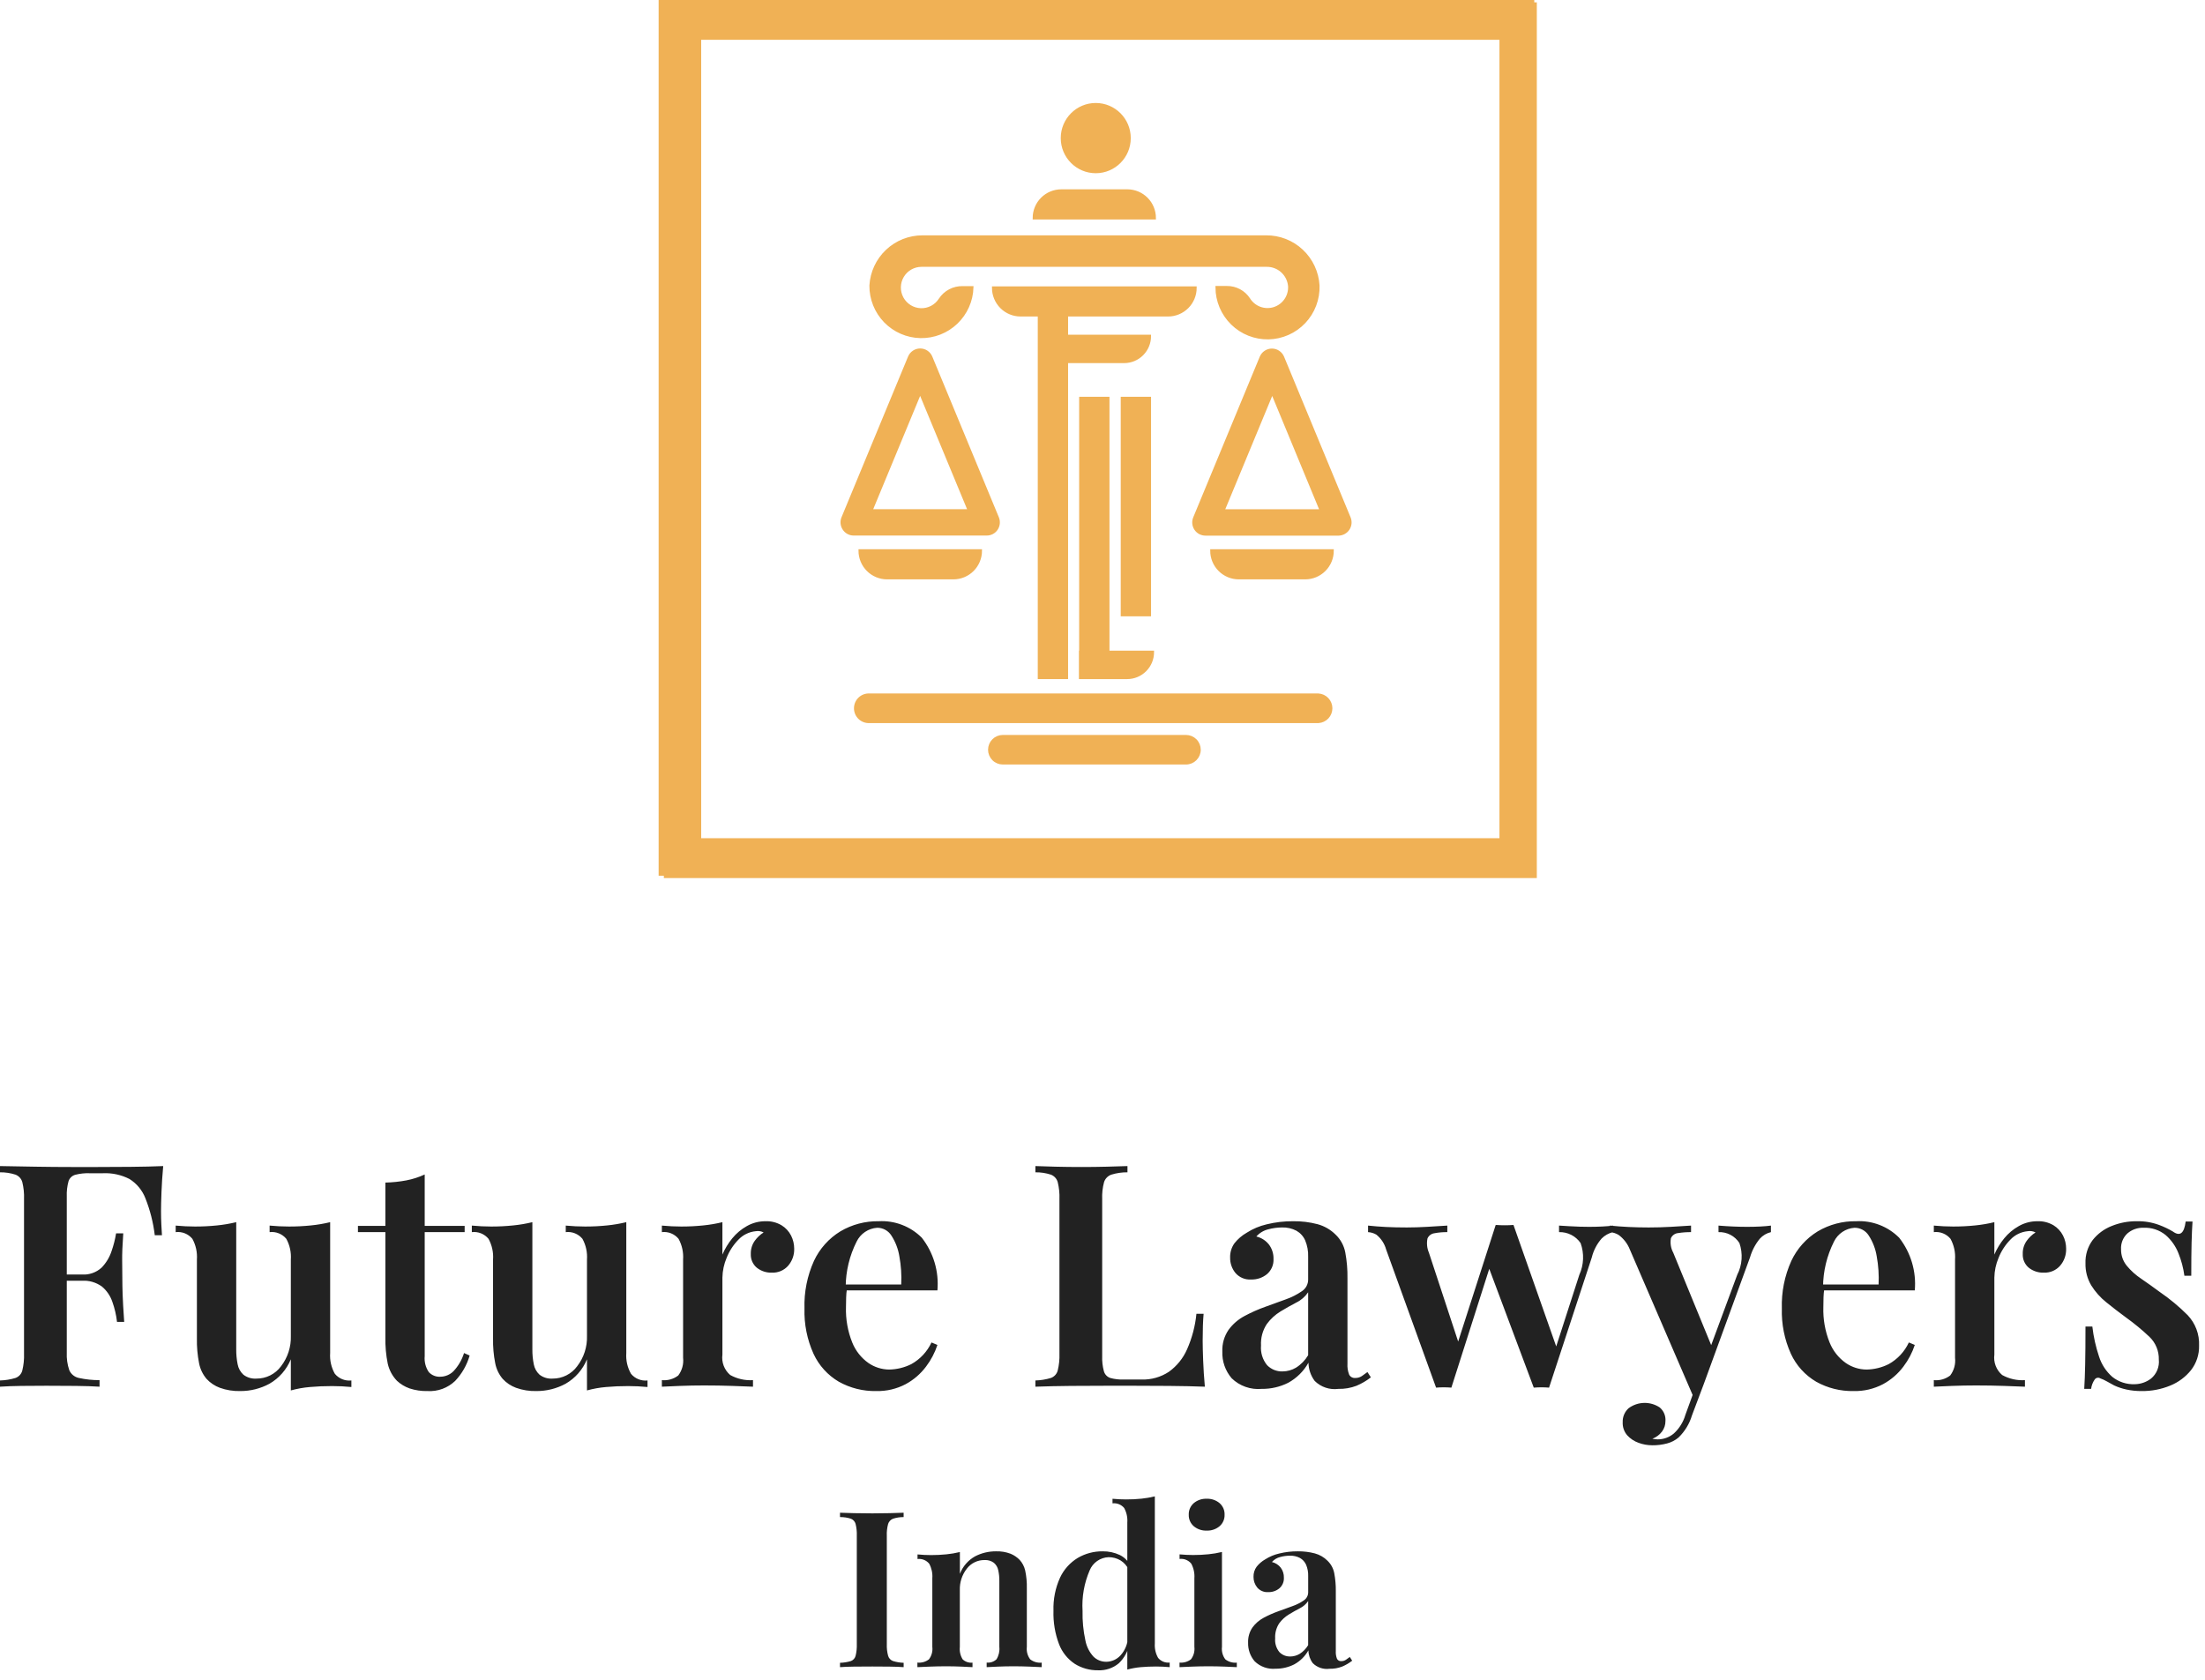 <svg width="231" height="176" viewBox="0 0 231 176" fill="none" xmlns="http://www.w3.org/2000/svg">
<path d="M132.644 24.808H96.64C95.257 24.806 93.926 25.334 92.92 26.286C91.913 27.237 91.308 28.539 91.229 29.924C91.221 31.323 91.762 32.669 92.735 33.671C93.709 34.672 95.037 35.249 96.431 35.276C97.825 35.303 99.174 34.778 100.185 33.814C101.196 32.851 101.789 31.526 101.834 30.128H100.841C100.376 30.119 99.916 30.228 99.504 30.445C99.093 30.662 98.743 30.98 98.487 31.369C98.271 31.709 97.972 31.986 97.617 32.175C97.262 32.362 96.865 32.455 96.464 32.442C96.063 32.429 95.673 32.312 95.331 32.102C94.989 31.891 94.707 31.596 94.513 31.244C94.32 30.891 94.221 30.494 94.227 30.091C94.233 29.689 94.343 29.295 94.547 28.949C94.75 28.602 95.04 28.314 95.388 28.114C95.736 27.914 96.13 27.808 96.531 27.807H132.704C133.302 27.8 133.881 28.021 134.323 28.424C134.766 28.827 135.04 29.382 135.091 29.98C135.12 30.494 134.977 31.003 134.686 31.426C134.395 31.849 133.971 32.164 133.482 32.319C132.993 32.475 132.467 32.462 131.985 32.284C131.504 32.106 131.096 31.773 130.824 31.336C130.574 30.956 130.234 30.645 129.833 30.431C129.432 30.218 128.985 30.109 128.531 30.114H127.483C127.486 30.819 127.63 31.516 127.904 32.165C128.179 32.813 128.579 33.401 129.082 33.894C129.585 34.386 130.18 34.774 130.833 35.033C131.486 35.293 132.185 35.419 132.887 35.406C133.59 35.393 134.282 35.24 134.925 34.955C135.568 34.671 136.149 34.261 136.633 33.75C137.116 33.239 137.494 32.637 137.744 31.978C137.994 31.319 138.111 30.617 138.088 29.912C138.005 28.524 137.394 27.22 136.381 26.27C135.368 25.32 134.03 24.797 132.644 24.808Z" fill="#F0B155" stroke="#F0B155" stroke-width="0.3"/>
<path d="M104.08 30.158H125.217C125.216 30.915 124.916 31.642 124.382 32.176C123.848 32.711 123.124 33.012 122.369 33.011H106.918C106.163 33.012 105.439 32.711 104.905 32.176C104.371 31.642 104.071 30.915 104.07 30.158H104.08Z" fill="#F0B155" stroke="#F0B155" stroke-width="0.3"/>
<path d="M120.948 22.843H108.334C108.334 22.086 108.634 21.359 109.168 20.823C109.702 20.288 110.427 19.986 111.182 19.986H118.1C118.856 19.986 119.58 20.288 120.114 20.823C120.648 21.359 120.948 22.086 120.948 22.843V22.843Z" fill="#F0B155" stroke="#F0B155" stroke-width="0.3"/>
<path d="M90.086 57.697H102.728C102.728 58.455 102.427 59.182 101.893 59.717C101.359 60.253 100.635 60.553 99.88 60.553H92.934C92.179 60.553 91.455 60.253 90.921 59.717C90.387 59.182 90.087 58.455 90.086 57.697Z" fill="#F0B155" stroke="#F0B155" stroke-width="0.3"/>
<path d="M111.744 33.015H108.868V71.001H111.744V33.015Z" fill="#F0B155" stroke="#F0B155" stroke-width="0.3"/>
<path d="M116.08 41.723H113.205V70.996H116.08V41.723Z" fill="#F0B155" stroke="#F0B155" stroke-width="0.3"/>
<path d="M120.435 41.723H117.56V64.424H120.435V41.723Z" fill="#F0B155" stroke="#F0B155" stroke-width="0.3"/>
<path d="M111.744 35.221H120.436C120.435 35.929 120.154 36.609 119.655 37.111C119.155 37.612 118.478 37.894 117.771 37.894H111.744V35.221Z" fill="#F0B155" stroke="#F0B155" stroke-width="0.3"/>
<path d="M113.204 68.326H120.752C120.752 69.035 120.471 69.716 119.972 70.217C119.472 70.719 118.794 71.001 118.088 71.001H113.204V68.326Z" fill="#F0B155" stroke="#F0B155" stroke-width="0.3"/>
<path d="M114.793 17.999C116.736 17.999 118.311 16.418 118.311 14.469C118.311 12.52 116.736 10.94 114.793 10.94C112.851 10.94 111.276 12.52 111.276 14.469C111.276 16.418 112.851 17.999 114.793 17.999Z" fill="#F0B155" stroke="#F0B155" stroke-width="0.3"/>
<path d="M103.371 55.962H89.424C89.223 55.961 89.026 55.911 88.849 55.815C88.673 55.719 88.523 55.581 88.413 55.413C88.3 55.244 88.23 55.05 88.21 54.848C88.189 54.645 88.22 54.441 88.297 54.254L95.271 37.411C95.365 37.188 95.522 36.998 95.722 36.865C95.923 36.731 96.159 36.66 96.4 36.66C96.641 36.66 96.877 36.731 97.077 36.865C97.278 36.998 97.435 37.188 97.529 37.411L104.503 54.254C104.58 54.441 104.611 54.645 104.592 54.847C104.573 55.049 104.505 55.243 104.394 55.413C104.283 55.583 104.131 55.722 103.952 55.818C103.773 55.913 103.573 55.963 103.371 55.962ZM91.256 53.499H101.537L96.396 41.09L91.256 53.499Z" fill="#F0B155" stroke="#F0B155" stroke-width="0.3"/>
<path d="M126.967 57.697H139.581C139.581 58.455 139.281 59.182 138.747 59.717C138.213 60.253 137.489 60.553 136.734 60.553H129.78C129.025 60.553 128.301 60.253 127.767 59.717C127.233 59.182 126.933 58.455 126.933 57.697H126.966H126.967Z" fill="#F0B155" stroke="#F0B155" stroke-width="0.3"/>
<path d="M140.253 55.971H126.278C126.076 55.97 125.878 55.92 125.7 55.825C125.522 55.729 125.37 55.591 125.258 55.423C125.146 55.255 125.076 55.061 125.056 54.86C125.036 54.658 125.065 54.456 125.142 54.269L132.115 37.425C132.209 37.201 132.367 37.011 132.569 36.877C132.77 36.743 133.006 36.671 133.248 36.671C133.49 36.671 133.726 36.743 133.927 36.877C134.129 37.011 134.287 37.201 134.381 37.425L141.354 54.269C141.429 54.453 141.458 54.653 141.44 54.851C141.421 55.05 141.354 55.24 141.246 55.407C141.138 55.575 140.991 55.713 140.818 55.811C140.645 55.909 140.451 55.964 140.253 55.971ZM128.138 53.507H138.413L133.279 41.095L128.138 53.507Z" fill="#F0B155" stroke="#F0B155" stroke-width="0.3"/>
<path d="M138.151 75.611H91.103C90.912 75.623 90.721 75.596 90.541 75.531C90.361 75.466 90.196 75.365 90.056 75.234C89.916 75.103 89.805 74.944 89.729 74.768C89.653 74.592 89.614 74.401 89.614 74.21C89.614 74.018 89.653 73.828 89.729 73.651C89.805 73.475 89.916 73.317 90.056 73.186C90.196 73.055 90.361 72.953 90.541 72.888C90.721 72.823 90.912 72.796 91.103 72.809H138.124C138.479 72.832 138.812 72.989 139.055 73.25C139.298 73.51 139.434 73.853 139.434 74.21C139.434 74.566 139.298 74.91 139.055 75.17C138.812 75.43 138.479 75.588 138.124 75.611H138.151Z" fill="#F0B155" stroke="#F0B155" stroke-width="0.3"/>
<path d="M124.249 79.951H105.054C104.685 79.951 104.33 79.804 104.069 79.541C103.808 79.279 103.661 78.924 103.661 78.553C103.661 78.182 103.808 77.826 104.069 77.564C104.33 77.302 104.685 77.155 105.054 77.155H124.249C124.619 77.155 124.973 77.302 125.235 77.564C125.496 77.826 125.643 78.182 125.643 78.553C125.643 78.924 125.496 79.279 125.235 79.541C124.973 79.804 124.619 79.951 124.249 79.951Z" fill="#F0B155" stroke="#F0B155" stroke-width="0.3"/>
<path d="M160.733 91.752H69V0H160.733V91.752ZM70.148 87.826H159.588V3.925H70.15L70.148 87.826Z" fill="#F0B155"/>
<path d="M161 92H69.546V0.248H161V92ZM73.459 88.074H157.086V4.173H73.458L73.459 88.074Z" fill="#F0B155"/>
<path d="M17.098 122.175C17.011 123.111 16.951 124.014 16.918 124.885C16.885 125.755 16.869 126.419 16.869 126.876C16.869 127.377 16.88 127.845 16.902 128.28C16.923 128.716 16.945 129.096 16.967 129.423H16.215C16.055 128.097 15.726 126.796 15.234 125.554C14.912 124.717 14.327 124.007 13.567 123.53C12.709 123.09 11.751 122.882 10.788 122.926H9.383C8.876 122.908 8.37 122.963 7.879 123.089C7.714 123.136 7.563 123.223 7.44 123.343C7.318 123.463 7.227 123.611 7.176 123.774C7.034 124.295 6.974 124.835 6.996 125.374V141.7C6.966 142.331 7.054 142.962 7.258 143.561C7.348 143.768 7.487 143.951 7.664 144.093C7.84 144.235 8.049 144.333 8.271 144.377C8.98 144.531 9.703 144.608 10.429 144.605V145.291C9.797 145.248 8.979 145.22 7.977 145.209C6.974 145.199 5.939 145.193 4.871 145.193C3.956 145.193 3.073 145.199 2.223 145.209C1.373 145.22 0.632 145.248 0 145.291V144.638C0.549 144.624 1.093 144.536 1.618 144.377C1.793 144.315 1.95 144.211 2.076 144.075C2.201 143.938 2.291 143.773 2.337 143.593C2.478 143.017 2.539 142.423 2.517 141.83V125.636C2.541 125.037 2.48 124.438 2.337 123.856C2.288 123.678 2.196 123.515 2.071 123.379C1.947 123.242 1.791 123.138 1.618 123.072C1.096 122.904 0.549 122.821 0 122.828V122.175L3.711 122.24C5.029 122.262 6.277 122.273 7.454 122.273H10.265C11.268 122.273 12.406 122.267 13.681 122.256C14.957 122.245 16.095 122.218 17.098 122.175ZM12.161 133.537V134.19H6.015V133.537H12.161ZM12.913 129.227C12.826 130.468 12.788 131.415 12.799 132.068C12.81 132.721 12.815 133.319 12.815 133.863C12.815 134.408 12.826 135.006 12.848 135.659C12.87 136.312 12.924 137.259 13.011 138.5H12.259C12.177 137.781 12.013 137.075 11.769 136.394C11.558 135.77 11.179 135.217 10.674 134.794C10.063 134.354 9.317 134.14 8.565 134.19V133.537C8.942 133.564 9.32 133.515 9.677 133.391C10.034 133.268 10.362 133.073 10.641 132.819C11.117 132.328 11.474 131.737 11.687 131.088C11.899 130.483 12.057 129.86 12.161 129.227H12.913ZM34.588 128.052V141.765C34.533 142.521 34.704 143.277 35.078 143.936C35.286 144.188 35.553 144.384 35.855 144.507C36.158 144.629 36.486 144.674 36.811 144.638V145.324C36.135 145.258 35.46 145.226 34.784 145.226C33.978 145.226 33.209 145.258 32.479 145.324C31.799 145.38 31.126 145.5 30.469 145.683V142.418C30.028 143.497 29.24 144.399 28.229 144.981C27.291 145.49 26.24 145.754 25.173 145.748C24.444 145.768 23.717 145.652 23.031 145.405C22.501 145.209 22.025 144.89 21.642 144.475C21.245 144.007 20.974 143.445 20.857 142.842C20.688 141.982 20.611 141.107 20.628 140.23V131.97C20.682 131.216 20.518 130.462 20.154 129.798C19.945 129.544 19.676 129.347 19.37 129.224C19.064 129.101 18.733 129.057 18.405 129.096V128.411C19.103 128.476 19.779 128.509 20.432 128.509C21.202 128.511 21.971 128.472 22.737 128.394C23.415 128.327 24.086 128.213 24.748 128.052V141.373C24.742 141.899 24.791 142.424 24.895 142.94C24.972 143.361 25.185 143.745 25.5 144.034C25.891 144.334 26.38 144.479 26.873 144.442C27.372 144.445 27.865 144.33 28.311 144.105C28.757 143.881 29.144 143.555 29.439 143.152C30.142 142.243 30.506 141.117 30.469 139.969V131.97C30.522 131.216 30.358 130.462 29.995 129.798C29.786 129.544 29.516 129.347 29.21 129.224C28.904 129.101 28.573 129.057 28.246 129.096V128.411C28.943 128.476 29.619 128.509 30.273 128.509C31.042 128.511 31.812 128.472 32.577 128.394C33.255 128.327 33.927 128.213 34.588 128.052ZM44.493 123.056V128.443H48.678V129.096H44.493V142.091C44.438 142.679 44.588 143.267 44.919 143.757C45.071 143.923 45.258 144.054 45.468 144.138C45.677 144.223 45.903 144.26 46.128 144.246C46.643 144.241 47.135 144.036 47.501 143.675C48.013 143.132 48.394 142.478 48.613 141.765L49.201 142.026C48.915 143.022 48.394 143.934 47.681 144.687C47.298 145.054 46.843 145.337 46.346 145.52C45.848 145.703 45.317 145.78 44.788 145.748C44.15 145.764 43.514 145.67 42.908 145.471C42.416 145.298 41.965 145.026 41.584 144.671C41.105 144.171 40.771 143.55 40.62 142.875C40.435 141.962 40.353 141.031 40.374 140.1V129.096H37.498V128.443H40.374V123.905C41.109 123.888 41.842 123.812 42.565 123.676C43.23 123.549 43.878 123.341 44.493 123.056ZM65.612 128.052V141.765C65.557 142.521 65.728 143.277 66.103 143.936C66.31 144.188 66.577 144.384 66.88 144.507C67.183 144.629 67.511 144.674 67.835 144.638V145.324C67.16 145.258 66.484 145.226 65.808 145.226C65.002 145.226 64.234 145.258 63.504 145.324C62.824 145.38 62.151 145.5 61.493 145.683V142.418C61.053 143.497 60.265 144.399 59.254 144.981C58.316 145.49 57.264 145.754 56.197 145.748C55.468 145.768 54.742 145.652 54.056 145.405C53.526 145.209 53.05 144.89 52.666 144.475C52.269 144.007 51.999 143.445 51.882 142.842C51.712 141.982 51.635 141.107 51.653 140.23V131.97C51.707 131.216 51.542 130.462 51.179 129.798C50.97 129.544 50.7 129.347 50.394 129.224C50.089 129.101 49.757 129.057 49.43 129.096V128.411C50.127 128.476 50.803 128.509 51.457 128.509C52.227 128.511 52.996 128.472 53.762 128.394C54.439 128.327 55.111 128.213 55.772 128.052V141.373C55.766 141.899 55.816 142.424 55.919 142.94C55.997 143.361 56.209 143.745 56.524 144.034C56.916 144.334 57.405 144.479 57.897 144.442C58.397 144.445 58.889 144.33 59.336 144.105C59.782 143.881 60.168 143.555 60.463 143.152C61.167 142.243 61.531 141.117 61.493 139.969V131.97C61.547 131.216 61.382 130.462 61.019 129.798C60.81 129.544 60.54 129.347 60.235 129.224C59.929 129.101 59.597 129.057 59.27 129.096V128.411C59.968 128.476 60.643 128.509 61.297 128.509C62.067 128.511 62.836 128.472 63.602 128.394C64.279 128.327 64.951 128.213 65.612 128.052ZM80.193 127.954C80.783 127.931 81.368 128.079 81.876 128.378C82.302 128.638 82.647 129.011 82.874 129.456C83.089 129.881 83.201 130.351 83.201 130.827C83.222 131.484 82.994 132.126 82.563 132.623C82.353 132.859 82.093 133.046 81.802 133.171C81.511 133.295 81.196 133.353 80.879 133.341C80.3 133.366 79.731 133.18 79.278 132.819C79.071 132.642 78.908 132.421 78.8 132.172C78.692 131.923 78.643 131.653 78.656 131.382C78.64 130.893 78.783 130.411 79.065 130.011C79.317 129.66 79.633 129.361 79.997 129.129C79.746 128.997 79.459 128.951 79.179 128.999C78.48 129.065 77.829 129.384 77.349 129.896C76.819 130.44 76.402 131.084 76.123 131.79C75.844 132.446 75.694 133.15 75.681 133.863V141.928C75.628 142.324 75.674 142.728 75.817 143.101C75.96 143.475 76.194 143.807 76.499 144.067C77.226 144.471 78.055 144.658 78.885 144.605V145.291C78.384 145.269 77.659 145.242 76.711 145.209C75.763 145.177 74.777 145.16 73.753 145.16C72.903 145.16 72.058 145.177 71.219 145.209C70.38 145.242 69.753 145.269 69.339 145.291V144.605C69.953 144.666 70.566 144.491 71.055 144.116C71.458 143.584 71.639 142.917 71.562 142.255V131.97C71.616 131.216 71.451 130.462 71.088 129.798C70.879 129.544 70.609 129.347 70.304 129.224C69.998 129.101 69.666 129.057 69.339 129.096V128.411C70.037 128.476 70.712 128.509 71.366 128.509C72.136 128.511 72.905 128.472 73.671 128.394C74.348 128.327 75.02 128.213 75.681 128.052V131.447C75.944 130.836 76.29 130.265 76.711 129.749C77.137 129.226 77.659 128.789 78.248 128.46C78.841 128.124 79.511 127.95 80.193 127.954ZM92.06 127.954C92.892 127.908 93.724 128.038 94.501 128.337C95.279 128.635 95.984 129.094 96.572 129.684C97.796 131.25 98.38 133.222 98.206 135.202H87.189L87.156 134.582H94.414C94.463 133.593 94.397 132.601 94.218 131.627C94.094 130.853 93.81 130.113 93.384 129.456C93.226 129.204 93.007 128.997 92.746 128.854C92.486 128.712 92.194 128.638 91.897 128.639C91.441 128.67 91.001 128.82 90.622 129.075C90.243 129.331 89.938 129.681 89.739 130.092C88.996 131.567 88.605 133.193 88.595 134.843L88.725 135.039C88.68 135.342 88.653 135.647 88.644 135.953C88.633 136.28 88.627 136.606 88.627 136.933C88.585 138.205 88.808 139.473 89.281 140.655C89.627 141.522 90.218 142.271 90.981 142.81C91.616 143.247 92.367 143.486 93.139 143.495C93.951 143.483 94.75 143.288 95.476 142.924C96.401 142.409 97.139 141.614 97.585 140.655L98.206 140.916C97.937 141.733 97.534 142.5 97.013 143.185C96.442 143.949 95.712 144.578 94.871 145.03C93.925 145.527 92.867 145.774 91.799 145.748C90.427 145.776 89.073 145.438 87.876 144.769C86.716 144.087 85.792 143.067 85.227 141.846C84.555 140.355 84.23 138.731 84.279 137.096C84.225 135.376 84.567 133.668 85.276 132.1C85.875 130.824 86.836 129.751 88.039 129.015C89.255 128.297 90.647 127.929 92.06 127.954ZM118.115 122.175V122.828C117.545 122.823 116.977 122.905 116.432 123.072C116.251 123.134 116.088 123.237 115.955 123.373C115.821 123.509 115.722 123.675 115.663 123.856C115.508 124.436 115.442 125.036 115.467 125.636V142.091C115.447 142.625 115.508 143.159 115.647 143.675C115.693 143.838 115.778 143.987 115.894 144.109C116.011 144.232 116.157 144.324 116.317 144.377C116.775 144.502 117.249 144.557 117.723 144.54H119.586C120.607 144.573 121.612 144.288 122.463 143.724C123.294 143.123 123.949 142.312 124.359 141.373C124.882 140.192 125.213 138.936 125.34 137.651H126.092C126.027 138.369 125.994 139.305 125.994 140.459C125.994 140.938 126.01 141.623 126.043 142.516C126.076 143.408 126.136 144.333 126.223 145.291C125.111 145.248 123.858 145.22 122.463 145.209C121.068 145.199 119.826 145.193 118.736 145.193H115.925C114.748 145.193 113.5 145.199 112.182 145.209C110.863 145.22 109.626 145.248 108.471 145.291V144.638C109.02 144.624 109.564 144.536 110.09 144.377C110.264 144.315 110.421 144.211 110.547 144.075C110.672 143.938 110.762 143.773 110.809 143.593C110.95 143.017 111.01 142.423 110.989 141.83V125.636C111.012 125.037 110.951 124.438 110.809 123.856C110.759 123.678 110.668 123.515 110.543 123.379C110.418 123.242 110.263 123.138 110.09 123.072C109.567 122.904 109.02 122.821 108.471 122.828V122.175C109.016 122.196 109.714 122.218 110.564 122.24C111.414 122.262 112.329 122.273 113.31 122.273C114.203 122.273 115.086 122.262 115.958 122.24C116.829 122.218 117.549 122.196 118.115 122.175ZM132.173 145.52C131.6 145.572 131.024 145.499 130.482 145.308C129.94 145.116 129.446 144.81 129.034 144.41C128.366 143.63 128.015 142.627 128.054 141.602C128.022 140.795 128.251 139.999 128.707 139.332C129.151 138.727 129.727 138.23 130.391 137.879C131.09 137.504 131.817 137.182 132.565 136.916C133.328 136.644 134.047 136.383 134.723 136.133C135.314 135.926 135.875 135.64 136.39 135.284C136.593 135.151 136.759 134.969 136.873 134.755C136.987 134.541 137.046 134.302 137.044 134.059V131.676C137.065 131.089 136.959 130.504 136.733 129.962C136.544 129.535 136.223 129.181 135.818 128.95C135.35 128.706 134.826 128.587 134.298 128.607C133.812 128.61 133.328 128.676 132.859 128.803C132.378 128.921 131.945 129.183 131.617 129.554C132.142 129.679 132.609 129.978 132.941 130.402C133.263 130.836 133.43 131.365 133.415 131.904C133.43 132.202 133.378 132.499 133.262 132.773C133.146 133.047 132.969 133.292 132.745 133.488C132.273 133.878 131.674 134.081 131.061 134.059C130.754 134.08 130.447 134.029 130.163 133.909C129.879 133.79 129.627 133.607 129.427 133.374C129.058 132.923 128.861 132.356 128.871 131.774C128.851 131.231 129.012 130.697 129.329 130.256C129.68 129.813 130.113 129.442 130.604 129.162C131.245 128.75 131.953 128.452 132.696 128.28C133.605 128.055 134.538 127.946 135.475 127.954C136.335 127.941 137.193 128.046 138.025 128.264C138.741 128.457 139.395 128.834 139.921 129.358C140.444 129.858 140.798 130.508 140.934 131.219C141.1 132.112 141.177 133.02 141.163 133.929V142.875C141.137 143.27 141.198 143.666 141.343 144.034C141.403 144.148 141.496 144.241 141.61 144.302C141.723 144.363 141.852 144.389 141.98 144.377C142.224 144.382 142.463 144.314 142.667 144.181C142.863 144.05 143.059 143.909 143.255 143.757L143.615 144.312C143.155 144.67 142.649 144.967 142.111 145.193C141.507 145.425 140.862 145.536 140.215 145.52C139.765 145.58 139.306 145.537 138.876 145.392C138.445 145.248 138.053 145.007 137.73 144.687C137.317 144.135 137.088 143.466 137.077 142.777C136.581 143.665 135.845 144.395 134.952 144.883C134.09 145.315 133.137 145.534 132.173 145.52ZM134.363 143.691C134.858 143.687 135.343 143.552 135.769 143.299C136.292 142.972 136.73 142.524 137.044 141.993V135.398C136.731 135.859 136.303 136.231 135.802 136.475C135.257 136.758 134.706 137.069 134.151 137.406C133.589 137.749 133.101 138.198 132.712 138.728C132.274 139.395 132.062 140.185 132.107 140.981C132.043 141.724 132.272 142.462 132.745 143.038C132.954 143.253 133.207 143.422 133.485 143.535C133.764 143.647 134.063 143.701 134.363 143.691ZM151.624 128.411V129.096C151.175 129.09 150.726 129.128 150.284 129.211C150.126 129.23 149.975 129.29 149.846 129.384C149.717 129.479 149.615 129.604 149.548 129.749C149.442 130.253 149.493 130.778 149.696 131.251L152.899 140.981L152.54 141.242L156.692 128.345L157.378 128.672L152.049 145.389C151.788 145.367 151.521 145.356 151.248 145.356C150.976 145.356 150.709 145.367 150.447 145.389L145.217 130.925C145.047 130.307 144.687 129.759 144.187 129.358C143.923 129.204 143.626 129.115 143.321 129.096V128.411C143.931 128.476 144.563 128.525 145.217 128.558C145.871 128.59 146.59 128.607 147.374 128.607C148.05 128.607 148.764 128.585 149.516 128.541C150.268 128.498 150.971 128.454 151.624 128.411ZM168.984 128.411V129.096C168.531 129.205 168.118 129.436 167.79 129.766C167.295 130.333 166.942 131.01 166.761 131.741L162.282 145.389C162.02 145.367 161.759 145.356 161.497 145.356C161.236 145.356 160.963 145.367 160.68 145.389L155.874 132.557L156.724 128.345C157.029 128.367 157.335 128.378 157.64 128.378C157.945 128.378 158.25 128.367 158.555 128.345L163.23 141.634L162.903 141.471L165.453 133.57C165.93 132.519 165.977 131.324 165.584 130.239C165.334 129.875 164.996 129.58 164.602 129.38C164.208 129.181 163.77 129.083 163.328 129.096V128.411L164.407 128.476C164.777 128.498 165.137 128.514 165.486 128.525C165.834 128.536 166.161 128.541 166.466 128.541C166.924 128.541 167.382 128.531 167.84 128.509C168.297 128.487 168.679 128.454 168.984 128.411ZM185.526 128.411V129.096C185.078 129.203 184.674 129.442 184.365 129.782C183.892 130.359 183.542 131.025 183.335 131.741L178.497 144.997L177.484 146.532L170.749 130.925C170.509 130.313 170.101 129.781 169.572 129.39C169.294 129.223 168.981 129.122 168.657 129.096V128.411C169.289 128.476 169.948 128.525 170.635 128.558C171.321 128.59 172.013 128.607 172.711 128.607C173.517 128.607 174.296 128.585 175.048 128.541C175.8 128.498 176.503 128.454 177.157 128.411V129.096C176.708 129.092 176.26 129.125 175.816 129.194C175.651 129.207 175.493 129.263 175.358 129.358C175.223 129.453 175.115 129.582 175.048 129.733C174.955 130.252 175.041 130.788 175.293 131.251L179.38 141.21L179.118 141.34L181.995 133.57C182.257 133.059 182.412 132.5 182.451 131.928C182.49 131.355 182.413 130.781 182.224 130.239C181.991 129.874 181.666 129.576 181.282 129.376C180.897 129.175 180.467 129.079 180.034 129.096V128.411C180.557 128.454 181.074 128.487 181.586 128.509C182.099 128.531 182.583 128.541 183.041 128.541C183.499 128.541 183.951 128.531 184.398 128.509C184.845 128.487 185.221 128.454 185.526 128.411ZM178.497 144.997L177.255 148.295C176.993 149.175 176.509 149.974 175.849 150.613C175.503 150.906 175.095 151.118 174.656 151.233C174.149 151.369 173.627 151.435 173.103 151.429C172.606 151.43 172.113 151.342 171.648 151.168C171.198 151.006 170.794 150.737 170.471 150.385C170.143 150.005 169.974 149.514 169.997 149.013C169.986 148.738 170.036 148.463 170.144 148.209C170.251 147.955 170.413 147.728 170.618 147.544C171.086 147.198 171.65 147.004 172.232 146.99C172.814 146.975 173.386 147.14 173.871 147.462C174.077 147.634 174.24 147.853 174.345 148.1C174.45 148.347 174.495 148.615 174.476 148.883C174.481 149.282 174.354 149.672 174.116 149.993C173.857 150.334 173.505 150.595 173.103 150.744C173.212 150.765 173.315 150.782 173.413 150.793C173.495 150.803 173.577 150.808 173.659 150.809C174.281 150.812 174.885 150.592 175.359 150.189C175.934 149.659 176.353 148.981 176.568 148.23L177.745 144.997H178.497ZM194.451 127.954C195.282 127.908 196.114 128.038 196.892 128.337C197.669 128.635 198.375 129.094 198.962 129.684C200.187 131.25 200.771 133.222 200.597 135.202H189.58L189.547 134.582H196.804C196.853 133.593 196.787 132.601 196.608 131.627C196.485 130.853 196.201 130.113 195.775 129.456C195.617 129.204 195.397 128.997 195.137 128.854C194.877 128.712 194.584 128.638 194.287 128.639C193.831 128.67 193.391 128.82 193.012 129.075C192.633 129.331 192.329 129.681 192.129 130.092C191.387 131.567 190.995 133.193 190.985 134.843L191.116 135.039C191.071 135.342 191.043 135.647 191.034 135.953C191.023 136.28 191.018 136.606 191.018 136.933C190.976 138.205 191.198 139.473 191.672 140.655C192.018 141.522 192.608 142.271 193.372 142.81C194.007 143.247 194.758 143.486 195.529 143.495C196.342 143.483 197.141 143.288 197.867 142.924C198.792 142.409 199.53 141.614 199.976 140.655L200.597 140.916C200.328 141.733 199.925 142.5 199.403 143.185C198.833 143.949 198.102 144.578 197.262 145.03C196.316 145.527 195.258 145.774 194.189 145.748C192.817 145.776 191.463 145.438 190.266 144.769C189.106 144.087 188.182 143.067 187.618 141.846C186.945 140.355 186.621 138.731 186.67 137.096C186.616 135.376 186.957 133.668 187.667 132.1C188.266 130.824 189.226 129.751 190.43 129.015C191.646 128.297 193.038 127.929 194.451 127.954ZM213.445 127.954C214.035 127.931 214.619 128.079 215.128 128.378C215.554 128.638 215.899 129.011 216.125 129.456C216.341 129.881 216.453 130.351 216.452 130.827C216.474 131.484 216.246 132.126 215.815 132.623C215.605 132.859 215.345 133.046 215.054 133.171C214.762 133.295 214.447 133.353 214.131 133.341C213.551 133.366 212.982 133.18 212.529 132.819C212.323 132.642 212.159 132.421 212.052 132.172C211.944 131.923 211.895 131.653 211.908 131.382C211.891 130.893 212.035 130.411 212.317 130.011C212.568 129.66 212.884 129.361 213.248 129.129C212.998 128.997 212.71 128.951 212.431 128.999C211.732 129.065 211.08 129.384 210.6 129.896C210.07 130.44 209.654 131.084 209.374 131.79C209.095 132.446 208.945 133.15 208.933 133.863V141.928C208.879 142.324 208.926 142.728 209.069 143.101C209.212 143.475 209.446 143.807 209.75 144.067C210.478 144.471 211.306 144.658 212.137 144.605V145.291C211.636 145.269 210.911 145.242 209.963 145.209C209.015 145.177 208.029 145.16 207.004 145.16C206.154 145.16 205.31 145.177 204.471 145.209C203.632 145.242 203.005 145.269 202.591 145.291V144.605C203.204 144.666 203.818 144.491 204.307 144.116C204.71 143.584 204.891 142.917 204.814 142.255V131.97C204.868 131.216 204.703 130.462 204.34 129.798C204.131 129.544 203.861 129.347 203.555 129.224C203.25 129.101 202.918 129.057 202.591 129.096V128.411C203.288 128.476 203.964 128.509 204.618 128.509C205.387 128.511 206.157 128.472 206.923 128.394C207.6 128.327 208.272 128.213 208.933 128.052V131.447C209.196 130.836 209.542 130.265 209.963 129.749C210.389 129.226 210.91 128.789 211.499 128.46C212.092 128.124 212.763 127.95 213.445 127.954ZM223.84 127.954C224.643 127.934 225.442 128.067 226.194 128.345C226.693 128.531 227.174 128.761 227.633 129.031C228.374 129.575 228.821 129.227 228.973 127.986H229.692C229.649 128.618 229.616 129.363 229.594 130.223C229.572 131.083 229.562 132.231 229.562 133.668H228.842C228.733 132.861 228.525 132.072 228.221 131.317C227.935 130.581 227.475 129.926 226.881 129.407C226.229 128.873 225.402 128.6 224.56 128.639C223.945 128.617 223.344 128.827 222.876 129.227C222.648 129.438 222.47 129.697 222.354 129.984C222.238 130.272 222.187 130.582 222.206 130.892C222.195 131.515 222.404 132.121 222.794 132.606C223.23 133.136 223.743 133.598 224.315 133.978C224.936 134.402 225.584 134.865 226.26 135.365C227.309 136.083 228.289 136.897 229.186 137.798C229.587 138.222 229.9 138.722 230.105 139.269C230.31 139.816 230.403 140.398 230.379 140.981C230.404 141.906 230.11 142.811 229.545 143.544C228.968 144.268 228.214 144.83 227.355 145.177C226.406 145.566 225.389 145.761 224.364 145.748C223.825 145.753 223.288 145.699 222.762 145.585C222.323 145.49 221.895 145.347 221.487 145.16C221.203 145.008 220.947 144.867 220.718 144.736C220.494 144.607 220.259 144.498 220.016 144.41C219.921 144.354 219.81 144.337 219.704 144.362C219.597 144.386 219.504 144.45 219.443 144.54C219.241 144.832 219.112 145.168 219.068 145.52H218.348C218.392 144.823 218.425 143.974 218.446 142.973C218.468 141.972 218.479 140.644 218.479 138.99H219.198C219.322 140.061 219.558 141.117 219.901 142.14C220.162 142.961 220.643 143.695 221.291 144.263C221.957 144.793 222.793 145.066 223.644 145.03C224.259 145.021 224.855 144.815 225.344 144.442C225.634 144.203 225.86 143.896 226.002 143.548C226.145 143.201 226.2 142.824 226.162 142.451C226.174 142.007 226.093 141.565 225.924 141.155C225.755 140.744 225.502 140.374 225.181 140.067C224.41 139.338 223.591 138.662 222.729 138.043C221.988 137.499 221.296 136.965 220.653 136.443C220.034 135.948 219.504 135.352 219.084 134.68C218.668 133.979 218.458 133.176 218.479 132.362C218.445 131.489 218.71 130.631 219.231 129.929C219.749 129.274 220.432 128.767 221.209 128.46C222.044 128.119 222.938 127.947 223.84 127.954Z" fill="#222222"/>
<path d="M94.666 158.495V158.952C94.289 158.949 93.914 159.007 93.556 159.123C93.434 159.17 93.324 159.243 93.235 159.338C93.146 159.433 93.079 159.547 93.041 159.672C92.932 160.078 92.886 160.498 92.904 160.918V172.254C92.887 172.67 92.934 173.086 93.041 173.488C93.077 173.614 93.142 173.73 93.232 173.825C93.322 173.921 93.434 173.993 93.558 174.037C93.918 174.147 94.291 174.208 94.668 174.219V174.676C94.286 174.646 93.796 174.627 93.196 174.619C92.597 174.612 91.996 174.608 91.393 174.608C90.707 174.608 90.066 174.612 89.471 174.619C88.876 174.627 88.386 174.646 88 174.676V174.219C88.388 174.21 88.773 174.149 89.144 174.037C89.264 173.991 89.371 173.918 89.457 173.822C89.542 173.727 89.603 173.612 89.635 173.488C89.733 173.084 89.775 172.669 89.76 172.254V160.918C89.777 160.499 89.734 160.079 89.635 159.672C89.602 159.549 89.54 159.435 89.455 159.339C89.37 159.244 89.263 159.17 89.144 159.123C88.775 159.004 88.388 158.947 88 158.952V158.495C88.381 158.51 88.872 158.525 89.471 158.541C90.07 158.556 90.711 158.563 91.393 158.563C92.004 158.563 92.606 158.556 93.201 158.541C93.796 158.525 94.284 158.51 94.666 158.495ZM104.323 162.54C104.85 162.521 105.375 162.606 105.868 162.792C106.225 162.938 106.548 163.156 106.817 163.432C107.106 163.748 107.307 164.134 107.401 164.552C107.53 165.16 107.588 165.781 107.573 166.403V172.554C107.518 173.019 107.645 173.487 107.927 173.86C108.27 174.123 108.699 174.245 109.129 174.203V174.676C108.854 174.661 108.431 174.642 107.859 174.619C107.287 174.596 106.733 174.585 106.2 174.585C105.635 174.585 105.086 174.596 104.552 174.619C104.018 174.642 103.622 174.661 103.365 174.676V174.197C103.551 174.216 103.74 174.196 103.917 174.137C104.095 174.078 104.258 173.981 104.395 173.854C104.637 173.463 104.741 173.004 104.692 172.548V165.626C104.697 165.253 104.658 164.881 104.578 164.517C104.517 164.215 104.355 163.941 104.12 163.74C103.837 163.533 103.49 163.432 103.14 163.455C102.781 163.45 102.427 163.529 102.105 163.686C101.783 163.842 101.503 164.072 101.286 164.357C100.784 164.998 100.525 165.796 100.554 166.609V172.554C100.505 173.01 100.609 173.47 100.851 173.86C100.988 173.988 101.151 174.084 101.329 174.143C101.506 174.203 101.695 174.223 101.881 174.203V174.676C101.617 174.661 101.226 174.642 100.707 174.619C100.189 174.596 99.662 174.585 99.128 174.585C98.564 174.585 97.992 174.596 97.412 174.619C96.832 174.642 96.397 174.661 96.108 174.676V174.197C96.539 174.243 96.972 174.122 97.317 173.86C97.6 173.487 97.727 173.019 97.672 172.554V165.355C97.711 164.827 97.597 164.3 97.345 163.835C97.198 163.657 97.01 163.519 96.796 163.434C96.582 163.348 96.35 163.318 96.121 163.345V162.865C96.609 162.911 97.082 162.934 97.54 162.934C98.078 162.935 98.617 162.908 99.153 162.854C99.627 162.807 100.097 162.727 100.56 162.614V164.899C100.858 164.125 101.417 163.479 102.139 163.071C102.813 162.719 103.563 162.537 104.323 162.54ZM120.983 156.781V172.185C120.944 172.715 121.064 173.244 121.326 173.705C121.472 173.881 121.659 174.018 121.87 174.103C122.082 174.189 122.312 174.22 122.539 174.195V174.676C122.066 174.631 121.593 174.608 121.12 174.608C120.556 174.608 120.022 174.631 119.518 174.676C119.039 174.718 118.564 174.802 118.099 174.928V159.523C118.138 158.996 118.025 158.468 117.772 158.004C117.626 157.826 117.437 157.688 117.223 157.602C117.009 157.517 116.777 157.486 116.548 157.514V157.034C117.036 157.08 117.509 157.102 117.967 157.102C118.51 157.104 119.052 157.078 119.592 157.022C120.06 156.974 120.525 156.893 120.983 156.781ZM115.513 162.54C116.138 162.53 116.756 162.663 117.321 162.929C117.867 163.201 118.291 163.667 118.511 164.235L118.24 164.46C118.056 164.053 117.753 163.712 117.37 163.481C116.995 163.263 116.568 163.15 116.135 163.154C115.706 163.17 115.292 163.309 114.941 163.554C114.589 163.799 114.317 164.14 114.155 164.537C113.578 165.874 113.323 167.328 113.411 168.781C113.386 169.824 113.486 170.865 113.709 171.883C113.83 172.52 114.127 173.11 114.567 173.586C114.926 173.931 115.407 174.12 115.906 174.112C116.187 174.108 116.464 174.046 116.72 173.93C116.976 173.814 117.205 173.646 117.393 173.437C117.871 172.904 118.146 172.221 118.171 171.506L118.335 172.146C118.2 172.956 117.806 173.7 117.213 174.268C116.605 174.779 115.826 175.041 115.033 175.003C114.172 175.018 113.326 174.784 112.596 174.329C111.846 173.83 111.27 173.111 110.948 172.272C110.524 171.152 110.326 169.96 110.364 168.763C110.324 167.572 110.559 166.387 111.051 165.301C111.45 164.444 112.096 163.724 112.905 163.232C113.695 162.77 114.597 162.53 115.513 162.54ZM126.413 157.032C126.904 157.012 127.385 157.175 127.763 157.489C127.936 157.639 128.073 157.826 128.164 158.035C128.255 158.245 128.298 158.472 128.289 158.701C128.298 158.929 128.255 159.156 128.164 159.366C128.073 159.576 127.936 159.762 127.763 159.912C127.385 160.226 126.904 160.389 126.413 160.369C125.922 160.389 125.44 160.226 125.063 159.912C124.89 159.762 124.753 159.576 124.662 159.366C124.57 159.156 124.528 158.929 124.536 158.701C124.528 158.472 124.57 158.245 124.662 158.035C124.753 157.826 124.89 157.639 125.063 157.489C125.44 157.175 125.922 157.012 126.413 157.032ZM128.015 162.609V172.554C127.96 173.019 128.087 173.487 128.369 173.86C128.712 174.123 129.141 174.245 129.571 174.203V174.676C129.296 174.661 128.877 174.642 128.312 174.619C127.748 174.596 127.176 174.585 126.596 174.585C126.031 174.585 125.459 174.596 124.88 174.619C124.3 174.642 123.863 174.661 123.569 174.676V174.197C123.998 174.239 124.428 174.116 124.77 173.854C125.053 173.48 125.18 173.012 125.125 172.548V165.371C125.165 164.836 125.052 164.301 124.798 163.828C124.651 163.651 124.462 163.513 124.248 163.427C124.034 163.341 123.802 163.311 123.574 163.339V162.859C124.062 162.904 124.535 162.927 124.992 162.927C125.531 162.929 126.07 162.902 126.606 162.847C127.078 162.801 127.547 162.721 128.008 162.609H128.015ZM133.638 174.84C133.237 174.876 132.833 174.826 132.454 174.691C132.075 174.557 131.729 174.343 131.441 174.063C130.975 173.518 130.73 172.819 130.754 172.104C130.732 171.539 130.893 170.982 131.212 170.515C131.523 170.091 131.926 169.744 132.391 169.498C132.88 169.235 133.389 169.01 133.912 168.824C134.446 168.633 134.95 168.451 135.423 168.275C135.837 168.131 136.229 167.931 136.59 167.681C136.732 167.588 136.848 167.461 136.928 167.311C137.008 167.161 137.049 166.994 137.047 166.824V165.146C137.062 164.735 136.988 164.326 136.83 163.946C136.698 163.647 136.473 163.399 136.189 163.237C135.862 163.066 135.495 162.984 135.125 162.997C134.785 163 134.447 163.046 134.118 163.135C133.782 163.217 133.478 163.401 133.249 163.66C133.616 163.748 133.943 163.957 134.175 164.254C134.399 164.558 134.515 164.929 134.502 165.306C134.513 165.514 134.476 165.722 134.395 165.914C134.314 166.106 134.19 166.277 134.033 166.414C133.703 166.687 133.283 166.829 132.855 166.814C132.64 166.829 132.424 166.793 132.226 166.709C132.027 166.626 131.851 166.498 131.711 166.334C131.453 166.019 131.315 165.622 131.321 165.214C131.309 164.834 131.424 164.46 131.648 164.152C131.894 163.842 132.197 163.582 132.541 163.386C132.992 163.097 133.49 162.888 134.012 162.769C134.648 162.612 135.302 162.535 135.957 162.54C136.559 162.532 137.16 162.605 137.742 162.757C138.244 162.892 138.702 163.156 139.069 163.523C139.436 163.875 139.684 164.331 139.779 164.829C139.896 165.454 139.951 166.09 139.942 166.726V172.988C139.923 173.266 139.966 173.545 140.068 173.805C140.111 173.884 140.176 173.949 140.255 173.992C140.334 174.034 140.425 174.053 140.514 174.045C140.685 174.048 140.852 174.001 140.995 173.908C141.132 173.816 141.27 173.717 141.407 173.61L141.659 173.999C141.336 174.25 140.983 174.458 140.606 174.616C140.183 174.779 139.732 174.856 139.279 174.845C138.961 174.888 138.638 174.857 138.334 174.754C138.03 174.652 137.754 174.48 137.528 174.254C137.239 173.867 137.079 173.399 137.07 172.917C136.723 173.537 136.207 174.046 135.583 174.386C134.98 174.691 134.313 174.847 133.638 174.84ZM135.171 173.56C135.516 173.556 135.855 173.462 136.152 173.286C136.518 173.057 136.824 172.743 137.044 172.371V167.751C136.825 168.074 136.525 168.334 136.175 168.506C135.793 168.704 135.408 168.921 135.019 169.159C134.626 169.398 134.284 169.713 134.012 170.084C133.705 170.551 133.557 171.104 133.589 171.661C133.544 172.181 133.704 172.698 134.035 173.101C134.182 173.252 134.359 173.37 134.555 173.449C134.75 173.527 134.96 173.564 135.171 173.557V173.56Z" fill="#222222"/>
</svg>

